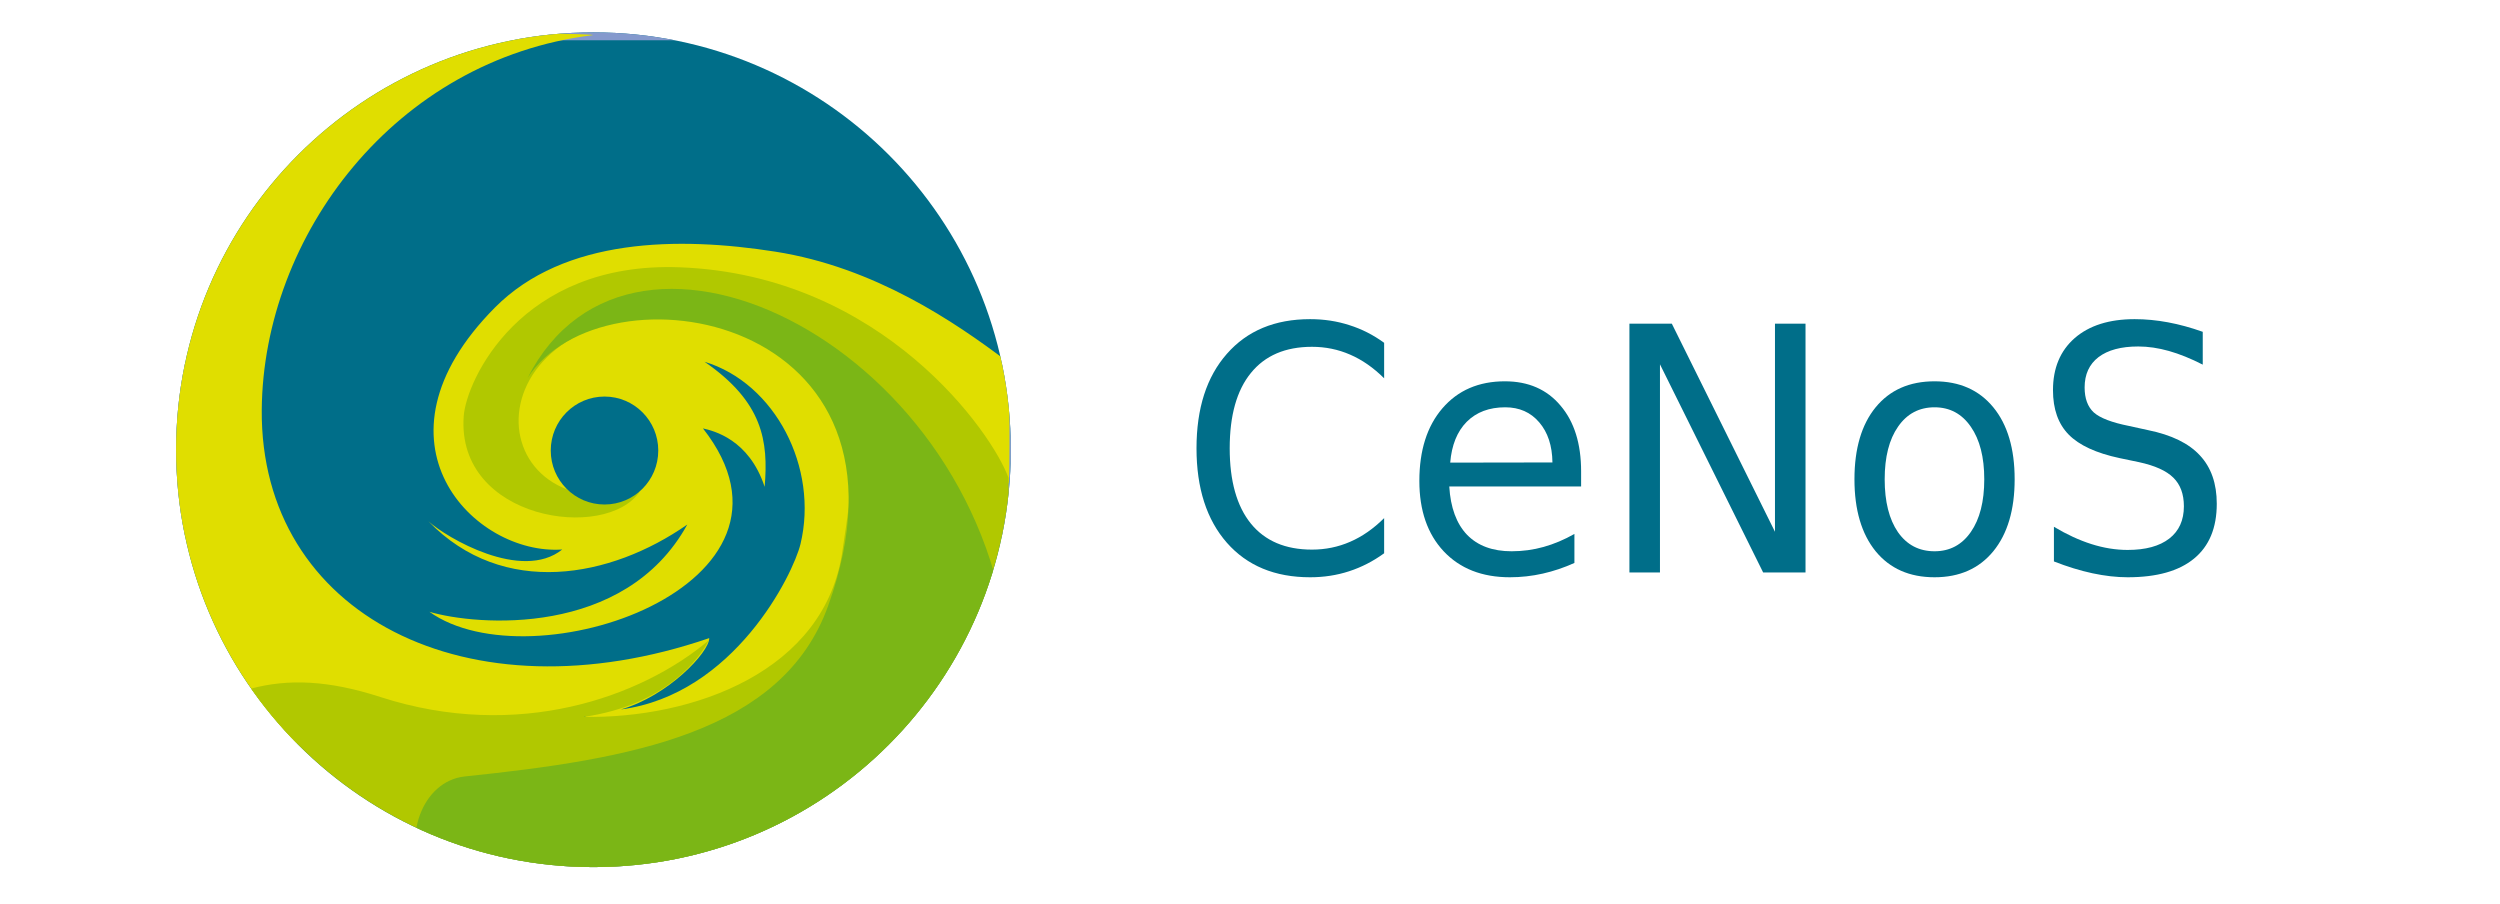 <?xml version="1.0" encoding="UTF-8" standalone="no"?>
<!DOCTYPE svg PUBLIC "-//W3C//DTD SVG 1.1//EN" "http://www.w3.org/Graphics/SVG/1.1/DTD/svg11.dtd">
<svg width="100%" height="100%" viewBox="0 0 600 217" version="1.1" xmlns="http://www.w3.org/2000/svg" xmlns:xlink="http://www.w3.org/1999/xlink" xml:space="preserve" xmlns:serif="http://www.serif.com/" style="fill-rule:evenodd;clip-rule:evenodd;">
    <g id="g15" transform="matrix(1,0,0,1,-62.767,105.879)">
        <g id="layer1">
            <g id="g151" serif:id="g15">
                <g id="path2640" transform="matrix(4.396,0,0,4.396,102.767,-100.605)">
                    <clipPath id="_clip1">
                        <path d="M46.087,23.354C46.087,35.938 35.886,46.139 23.301,46.139C10.716,46.139 0.514,35.938 0.514,23.354C0.514,10.77 10.716,0.567 23.301,0.567C35.886,0.567 46.087,10.771 46.087,23.354"/>
                    </clipPath>
                    <g clip-path="url(#_clip1)">
                        <rect x="0.5" y="0.5" width="45.573" height="46.062" style="fill:rgb(0,110,137);fill-rule:nonzero;"/>
                    </g>
                </g>
                <g id="path17886" transform="matrix(4.396,0,0,4.396,102.767,-100.605)">
                    <clipPath id="_clip2">
                        <path d="M46.087,23.354C46.087,35.938 35.886,46.139 23.301,46.139C10.716,46.139 0.514,35.938 0.514,23.354C0.514,10.77 10.716,0.567 23.301,0.567C35.886,0.567 46.087,10.771 46.087,23.354"/>
                    </clipPath>
                    <g clip-path="url(#_clip2)">
                        <rect x="0.5" y="0.5" width="45.573" height="46.062" style="fill:none;fill-rule:nonzero;stroke:rgb(132,153,205);stroke-width:1px;"/>
                    </g>
                </g>
                <g id="path2643" transform="matrix(4.396,0,0,4.396,102.767,-100.605)">
                    <clipPath id="_clip3">
                        <path d="M46.087,23.354C46.087,35.938 35.886,46.139 23.301,46.139C10.716,46.139 0.514,35.938 0.514,23.354C0.514,10.77 10.716,0.567 23.301,0.567C35.886,0.567 46.087,10.771 46.087,23.354"/>
                    </clipPath>
                    <g clip-path="url(#_clip3)">
                        <path d="M21.611,26.606C19.415,26.374 18.05,24.223 18.056,22.078C18.064,19.211 21.078,17.155 23.82,16.321C28.016,15.042 34.829,16.887 36.815,21.426C38.426,25.106 37.471,30.149 35.458,33.639C33.161,37.618 27.462,39.049 22.966,39.715C22.25,39.82 21.415,39.746 20.757,39.977C21.767,39.393 22.834,37.901 23.593,37.028C21.081,38.753 15.738,40.194 11.425,39.341C8.029,38.669 3.184,40.628 0.427,38.775C0.334,40.263 0.515,-0.598 0.427,0.855C-1.163,0.306 24.313,0.588 23.243,0.721C12.436,2.062 5.27,11.698 5.191,21.172C5.101,32.349 16.413,38.167 29.622,33.638C29.628,34.411 27.347,36.816 24.79,37.534C30.983,36.727 34.206,30.149 34.604,28.501C35.604,24.341 33.225,19.719 29.366,18.551C32.552,20.749 32.858,22.876 32.647,25.38C31.79,22.771 29.848,22.324 29.278,22.188C36.008,30.759 19.914,36.197 14.344,32.201C16.891,32.957 25.014,33.631 28.424,27.437C24.251,30.353 18.372,31.476 14.288,27.257C15.275,28.155 19.38,30.573 21.597,28.8C16.8,29.142 10.637,22.928 17.922,15.59C21.71,11.774 27.956,11.711 33.225,12.539C38.655,13.391 43.028,16.379 45.854,18.508C46.065,18.668 46.022,25.248 45.969,25.195C42.664,21.883 32.149,13.512 27.451,13.662C23.389,13.792 19.323,15.57 17.146,19.151C14.62,23.304 19.076,27.642 23.359,26.922C23.343,26.746 23.432,26.768 23.508,26.688L21.61,26.606" style="fill:rgb(224,222,0);fill-rule:nonzero;"/>
                    </g>
                </g>
                <g id="path17890" transform="matrix(4.396,0,0,4.396,102.767,-100.605)">
                    <clipPath id="_clip4">
                        <path d="M46.087,23.354C46.087,35.938 35.886,46.139 23.301,46.139C10.716,46.139 0.514,35.938 0.514,23.354C0.514,10.77 10.716,0.567 23.301,0.567C35.886,0.567 46.087,10.771 46.087,23.354"/>
                    </clipPath>
                    <g clip-path="url(#_clip4)">
                        <path d="M4.565,36.403C3.095,36.799 1.689,37.52 0.167,38.508C0.038,38.592 0.351,46.758 0.29,46.758C0.23,46.758 45.956,46.635 45.956,46.635C46.024,46.569 46.001,25.014 45.956,24.885C45.128,22.527 39.13,13.809 28.009,13.393C19.301,13.067 16.361,19.591 16.218,21.513C15.796,27.192 23.982,28.38 25.823,25.641C16.622,27.75 16.218,14.615 29.79,16.107C39.37,17.16 37.265,26.102 36.907,28.784C36.007,35.514 28.653,38.042 22.77,37.938C27.299,37.29 29.143,34.663 29.59,33.766C25.91,36.862 19.173,39.282 11.67,36.854C8.841,35.938 6.64,35.846 4.565,36.405" style="fill:rgb(177,200,0);fill-rule:nonzero;"/>
                    </g>
                </g>
                <g id="path17892" transform="matrix(4.396,0,0,4.396,102.767,-100.605)">
                    <clipPath id="_clip5">
                        <path d="M46.087,23.354C46.087,35.938 35.886,46.139 23.301,46.139C10.716,46.139 0.514,35.938 0.514,23.354C0.514,10.77 10.716,0.567 23.301,0.567C35.886,0.567 46.087,10.771 46.087,23.354"/>
                    </clipPath>
                    <g clip-path="url(#_clip5)">
                        <path d="M26.839,23.397C26.839,25.026 25.526,26.344 23.905,26.344C22.284,26.344 20.969,25.024 20.969,23.397C20.969,21.769 22.283,20.45 23.905,20.45C25.526,20.45 26.839,21.77 26.839,23.397" style="fill:rgb(0,110,137);fill-rule:nonzero;"/>
                    </g>
                </g>
                <g id="path17894" transform="matrix(4.396,0,0,4.396,102.767,-100.605)">
                    <clipPath id="_clip6">
                        <path d="M46.087,23.354C46.087,35.938 35.886,46.139 23.301,46.139C10.716,46.139 0.514,35.938 0.514,23.354C0.514,10.77 10.716,0.567 23.301,0.567C35.886,0.567 46.087,10.771 46.087,23.354"/>
                    </clipPath>
                    <g clip-path="url(#_clip6)">
                        <path d="M14.086,46.589C12.863,44.691 13.901,41.437 16.288,41.189C25.313,40.251 33.614,38.818 36.112,31.88C41.868,15.893 23.819,12.98 19.7,19.445C25.454,8.077 44.71,18.024 45.99,34.579C46.281,38.352 45.857,34.602 45.849,36.149C45.833,39.782 46.019,42.96 45.99,46.587C44.472,46.362 14.852,46.855 14.229,46.657" style="fill:rgb(123,182,22);fill-rule:nonzero;"/>
                    </g>
                </g>
                <g id="text17900" transform="matrix(0.967,0,0,1.034,0,0)">
                    <path id="path3003" d="M408.438,-22.828L408.438,-14.59C405.808,-17.039 402.997,-18.87 400.006,-20.082C397.041,-21.294 393.882,-21.899 390.53,-21.9C383.929,-21.899 378.876,-19.875 375.369,-15.827C371.862,-11.805 370.109,-5.977 370.109,1.655C370.109,9.261 371.862,15.089 375.369,19.137C378.876,23.159 383.929,25.171 390.53,25.171C393.882,25.171 397.041,24.565 400.006,23.353C402.997,22.141 405.808,20.31 408.438,17.861L408.438,26.022C405.705,27.878 402.804,29.27 399.735,30.199C396.693,31.127 393.47,31.591 390.066,31.591C381.325,31.591 374.441,28.922 369.412,23.585C364.384,18.222 361.87,10.912 361.87,1.655C361.87,-7.628 364.384,-14.938 369.412,-20.275C374.441,-25.638 381.325,-28.32 390.066,-28.32C393.521,-28.32 396.77,-27.856 399.813,-26.928C402.881,-26.025 405.756,-24.658 408.438,-22.828" style="fill:rgb(0,110,137);fill-rule:nonzero;"/>
                    <path id="path3005" d="M457.326,7.031L457.326,10.512L424.605,10.512C424.914,15.411 426.384,19.15 429.014,21.728C431.67,24.281 435.357,25.557 440.076,25.557C442.809,25.557 445.452,25.222 448.005,24.552C450.583,23.881 453.136,22.876 455.663,21.535L455.663,28.265C453.11,29.348 450.493,30.173 447.811,30.74C445.13,31.307 442.409,31.591 439.65,31.591C432.74,31.591 427.261,29.58 423.212,25.557C419.19,21.535 417.179,16.094 417.179,9.236C417.179,2.145 419.087,-3.476 422.903,-7.628C426.745,-11.805 431.915,-13.893 438.413,-13.893C444.24,-13.893 448.843,-12.011 452.22,-8.246C455.624,-4.508 457.326,0.585 457.326,7.031M450.209,4.942C450.158,1.049 449.062,-2.058 446.922,-4.379C444.807,-6.699 441.997,-7.86 438.49,-7.86C434.519,-7.86 431.335,-6.738 428.937,-4.495C426.564,-2.251 425.198,0.907 424.837,4.981L450.209,4.942" style="fill:rgb(0,110,137);fill-rule:nonzero;"/>
                    <path id="path3007" d="M469.316,-27.276L479.836,-27.276L505.44,21.032L505.44,-27.276L513.021,-27.276L513.021,30.469L502.501,30.469L476.896,-17.838L476.896,30.469L469.316,30.469L469.316,-27.276" style="fill:rgb(0,110,137);fill-rule:nonzero;"/>
                    <path id="path3009" d="M545.046,-7.86C541.229,-7.86 538.213,-6.364 535.995,-3.373C533.778,-0.408 532.669,3.666 532.669,8.849C532.669,14.032 533.765,18.118 535.956,21.11C538.174,24.075 541.204,25.557 545.046,25.557C548.836,25.557 551.84,24.062 554.057,21.071C556.275,18.08 557.384,14.006 557.384,8.849C557.384,3.718 556.275,-0.343 554.057,-3.334C551.84,-6.351 548.836,-7.86 545.046,-7.86M545.046,-13.893C551.234,-13.893 556.094,-11.882 559.627,-7.86C563.159,-3.837 564.926,1.732 564.926,8.849C564.926,15.94 563.159,21.509 559.627,25.557C556.094,29.58 551.234,31.591 545.046,31.591C538.831,31.591 533.958,29.58 530.426,25.557C526.919,21.509 525.166,15.94 525.166,8.849C525.166,1.732 526.919,-3.837 530.426,-7.86C533.958,-11.882 538.831,-13.893 545.046,-13.893" style="fill:rgb(0,110,137);fill-rule:nonzero;"/>
                    <path id="path3011" d="M611.609,-25.38L611.609,-17.761C608.644,-19.179 605.846,-20.236 603.216,-20.933C600.586,-21.629 598.046,-21.977 595.597,-21.977C591.342,-21.977 588.055,-21.152 585.734,-19.502C583.439,-17.851 582.292,-15.505 582.292,-12.462C582.292,-9.91 583.052,-7.976 584.574,-6.661C586.121,-5.371 589.034,-4.327 593.315,-3.528L598.033,-2.561C603.861,-1.452 608.154,0.507 610.913,3.318C613.698,6.103 615.09,9.842 615.09,14.534C615.09,20.13 613.208,24.371 609.443,27.259C605.704,30.147 600.212,31.591 592.967,31.591C590.233,31.591 587.32,31.282 584.226,30.663C581.157,30.044 577.973,29.129 574.672,27.917L574.672,19.872C577.844,21.651 580.951,22.992 583.994,23.894C587.036,24.797 590.027,25.248 592.967,25.248C597.427,25.248 600.87,24.371 603.293,22.618C605.717,20.865 606.929,18.363 606.929,15.115C606.929,12.278 606.052,10.061 604.299,8.462C602.571,6.863 599.722,5.664 595.751,4.865L590.994,3.937C585.167,2.777 580.951,0.959 578.347,-1.517C575.742,-3.992 574.44,-7.434 574.44,-11.843C574.44,-16.949 576.232,-20.971 579.816,-23.911C583.426,-26.85 588.39,-28.32 594.707,-28.32C597.414,-28.32 600.173,-28.075 602.984,-27.585C605.795,-27.095 608.67,-26.36 611.609,-25.38" style="fill:rgb(0,110,137);fill-rule:nonzero;"/>
                </g>
            </g>
        </g>
    </g>
</svg>
